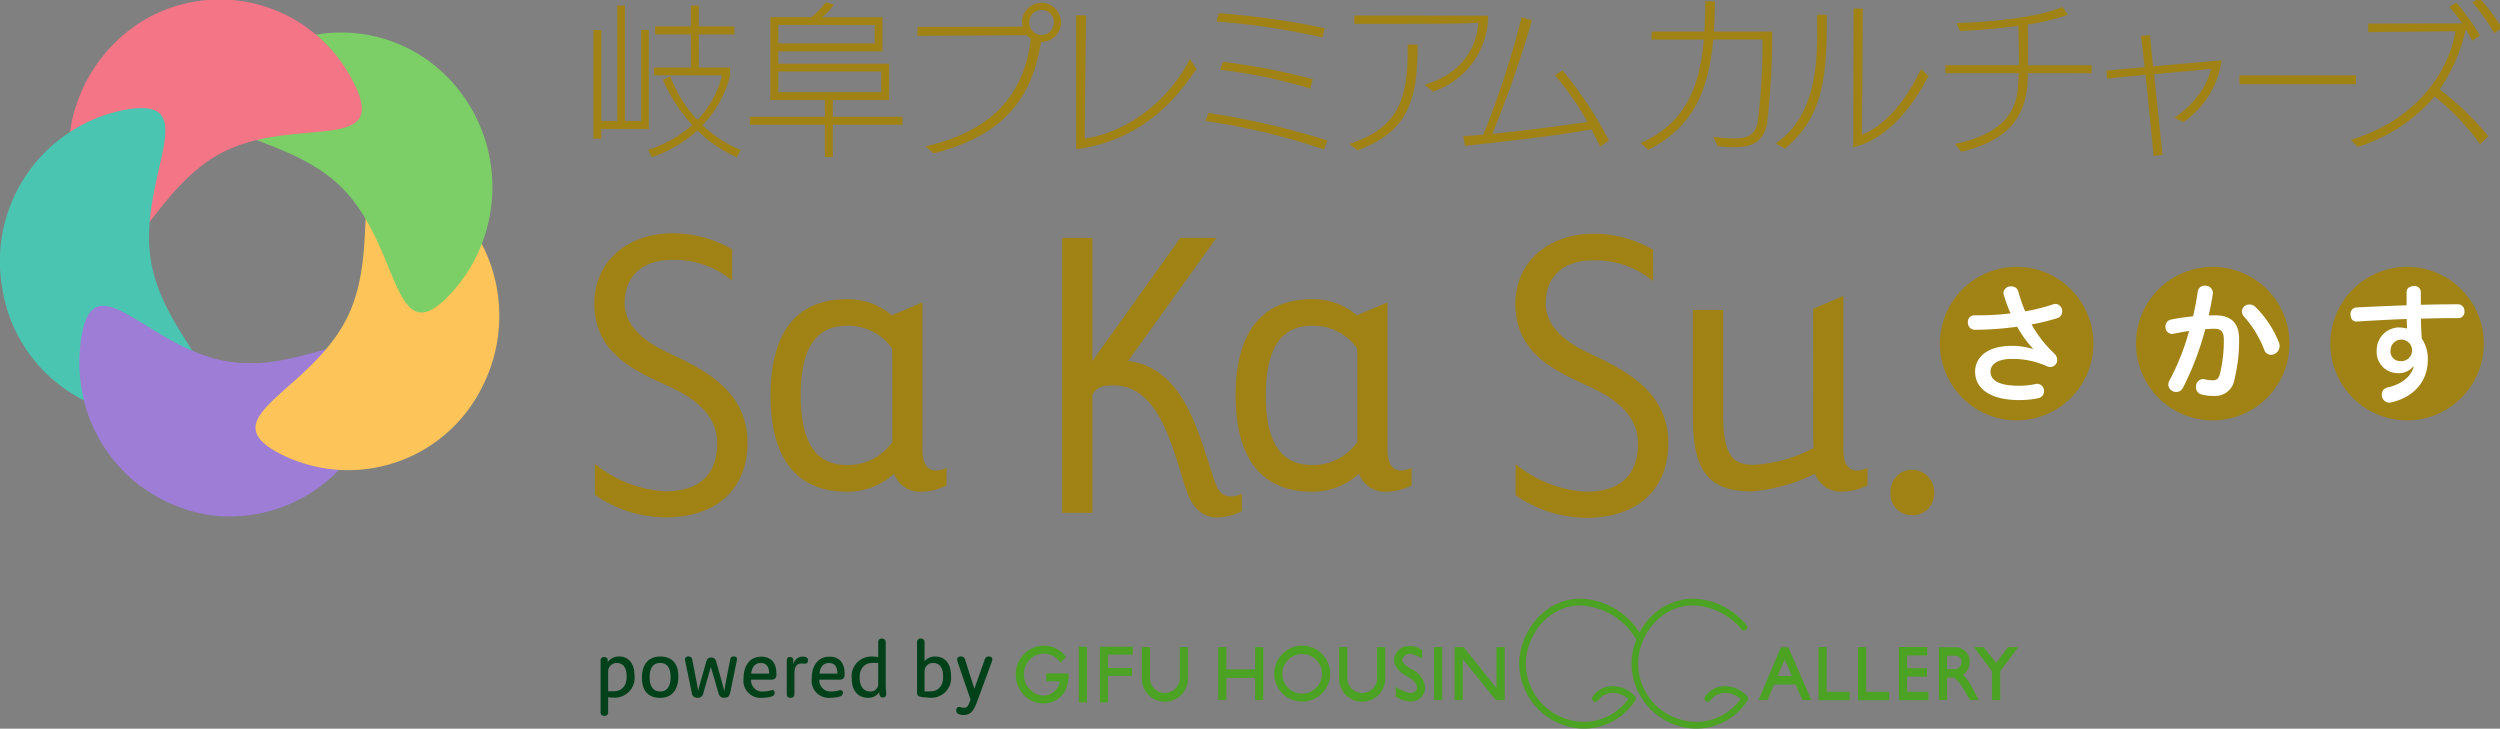 <svg xmlns="http://www.w3.org/2000/svg" width="309" height="90.062" viewBox="0 0 309 90.062"><rect x="0" y="0" width="309" height="90.062" fill="#808080" stroke="none"/><defs><clipPath id="a"><path transform="translate(-.001 .047)" fill="none" d="M0 0h309v64H0z"/></clipPath><clipPath id="b"><path fill="none" d="M0 0h175.229v16.063H0z"/></clipPath></defs><g transform="translate(0 -.047)" clip-path="url(#a)"><path d="M239.775 42.43a9.485 9.485 0 119.485 9.572 9.486 9.486 0 01-9.485-9.572zm24.238 0a9.485 9.485 0 119.485 9.572 9.486 9.486 0 01-9.485-9.572zm24.018 0a9.485 9.485 0 119.485 9.572 9.486 9.486 0 01-9.485-9.572z" fill="#a08314"/><path d="M251.275 43.131a13.215 13.215 0 01-1.948-2.7 40.252 40.252 0 01-5.263.38.874.874 0 01-.835-.912v-.024a.8.8 0 01.736-.857.783.783 0 01.127 0h.593a31.654 31.654 0 003.82-.238 17.965 17.965 0 01-.834-2.283.8.8 0 01-.048-.255.881.881 0 01.962-.791h.013a.83.83 0 01.848.571 19.856 19.856 0 00.865 2.506 23.194 23.194 0 003.473-.871.974.974 0 01.3-.047.88.88 0 01.8.936.819.819 0 01-.565.808 24.049 24.049 0 01-3.221.79 15.072 15.072 0 002.83 3.621 1.087 1.087 0 01.345.761.879.879 0 01-.863.889 1.041 1.041 0 01-.408-.1 10.259 10.259 0 00-4.323-.905c-1.948 0-2.655.79-2.655 1.554 0 1.015.879 1.761 3.536 1.761a9.518 9.518 0 002.075-.223.757.757 0 01.189-.016.868.868 0 01.817.917.853.853 0 01-.706.858 11.148 11.148 0 01-2.326.237c-3.693 0-5.485-1.475-5.485-3.505 0-1.712 1.4-3.2 4.545-3.2a8.826 8.826 0 012.562.38zm20.363-7.06a.84.84 0 01.9-.712.911.911 0 01.972.846v.043a.807.807 0 01-.016.189c-.126.841-.3 1.713-.5 2.6.268-.016.534-.016.79-.016 2.042 0 2.969 1 2.969 2.949a19.628 19.628 0 01-.565 4.917 2.382 2.382 0 01-2.487 2.094 5.441 5.441 0 01-1.572-.175.888.888 0 01-.707-.9.943.943 0 01.85-1.015.972.972 0 01.219.032 3.917 3.917 0 001.022.126c.44 0 .692-.158.865-.778a17.072 17.072 0 00.487-4.235c0-.951-.314-1.349-1.147-1.349-.362 0-.755.017-1.147.048a36.241 36.241 0 01-2.766 7.264.9.9 0 01-.818.494.959.959 0 01-.988-.889 1.13 1.13 0 01.142-.524 29.459 29.459 0 002.435-6.126c-.676.1-1.335.223-1.933.35a.808.808 0 01-.189.016.831.831 0 01-.8-.857v-.046a.855.855 0 01.692-.873 25.742 25.742 0 012.719-.4 37.54 37.54 0 00.582-3.078m5.453 2.47a.912.912 0 01.943-.856 1.021 1.021 0 01.707.285 12.849 12.849 0 012.93 4.431 1 1 0 01.079.412 1.1 1.1 0 01-1.068 1.095.9.9 0 01-.849-.667 13.374 13.374 0 00-2.452-4.028 1.017 1.017 0 01-.3-.667m20.364-2.42c0-.476.455-.714.9-.714a.769.769 0 01.86.665v1.649c1.666-.047 3.254-.064 4.637-.064a.82.82 0 01.754.879v.01a.761.761 0 01-.7.821h-.795c-1.179 0-2.5.032-3.882.064 0 .825.047 1.65.111 2.47a4.509 4.509 0 01.738 2.6c0 2.569-1.572 4.583-4.51 5.282a1.438 1.438 0 01-.251.031.956.956 0 01-.928-.983v-.016a.866.866 0 01.706-.873c1.934-.46 2.908-1.411 3.238-2.569l-.063-.032a2.25 2.25 0 01-1.9.826 2.608 2.608 0 01-2.615-2.6c0-.064 0-.128.006-.192a2.8 2.8 0 012.656-2.854 4.729 4.729 0 011.1.127c-.032-.381-.032-.778-.046-1.174-2.105.079-4.274.191-6.191.317h-.047c-.47 0-.707-.429-.707-.872a.79.79 0 01.7-.871h.008c1.933-.1 4.1-.191 6.224-.271zm-.866 8.548a1.332 1.332 0 10-1.1-1.53 1.314 1.314 0 00-.018.2 1.185 1.185 0 001.027 1.325c.03 0 .058.006.088.008" fill="#fff"/><path d="M74.326 15.998v1.2h-.981V3.753h.981v11.25h1.964V.739h.962v14.264h1.985V3.753h.961v12.245zm16.764 3.481a15.673 15.673 0 01-4.892-3.318 15.5 15.5 0 01-5.651 3.315l-.421-.931a14.544 14.544 0 005.434-3.055 19.47 19.47 0 01-3.63-5.607l.922-.384a16.149 16.149 0 003.348 5.363 11.875 11.875 0 003.041-5.5h-8.419V8.39h4.568V4.299h-4.421v-.988h4.421V.742h.979v2.569h4.394v.988h-4.389V8.39h3.87v.968a13.483 13.483 0 01-3.41 6.151 14.873 14.873 0 004.712 3.076zm11.848-4.016v3.987h-.983v-3.987h-9.283v-.988h9.283v-2.062H95.22V2.174h5.035a9.081 9.081 0 001.8-1.841l1 .264a6.362 6.362 0 01-1.444 1.581h7.461v4.224H96.199v1.519h13.7v4.492h-6.962v2.063h8.606v.988zm5.178-12.322H96.199v2.27h11.916zm.8 5.747H96.198v2.549h12.719zm5.488 9.248c8.581-2 12.189-6.656 13.011-13.294a2.757 2.757 0 01-.5-.445c-4.911.04-13.513.08-13.513.08V3.365l12.992-.021a1.72 1.72 0 01-.081-.566 2.417 2.417 0 112.447 2.447h-.1c-1.143 7.589-5.314 11.757-13.273 13.781zm14.32-16.856a1.492 1.492 0 00-1.5 1.479v.019a1.515 1.515 0 103.028.077v-.077a1.494 1.494 0 00-1.492-1.5h-.032m19.161 7.29c-2.305 3.359-6.375 8.741-14.875 9.935V1.932l1.243.02c-.06 1.861-.161 12.262-.182 15.237 6.276-1.012 10.886-5.645 12.992-9.854zm15.766 9.956a82.724 82.724 0 00-14.676-3.52l.4-.988a95.4 95.4 0 0114.7 3.4zm-.2-13.857a92.534 92.534 0 00-13.093-1.962l.3-1.032a100.338 100.338 0 0113.072 1.862zm-1.5 6.33a65.016 65.016 0 00-11.165-2.328l.38-.988a85.97 85.97 0 0111.066 2.145zm4.809 6.839c6.718-2.145 7.238-6.414 7.238-12.283h1.222c0 6.718-1.087 10.745-7.418 13.071zm9.325-7.33c3.468-.971 6.336-3.481 6.636-7.649-1.543.1-2.205.142-15.337.142V1.968l16.539.021a9.89 9.89 0 01-6.856 9.386zm21.702 7.675a64.771 64.771 0 00-1.087-2.145c-5.112.931-12.07 1.639-15.638 2.044l-.2-1.214c.763-.041 1.564-.08 2.47-.182a109.832 109.832 0 004.732-14.509l1.284.366a137.274 137.274 0 01-4.9 14.061 327.47 327.47 0 0011.768-1.477 38 38 0 00-4.029-5.788l.942-.587a49.227 49.227 0 015.73 8.66zm13.987-1.213a21.949 21.949 0 002.546.182c1.186 0 2.546-.1 2.926-1.962a80.1 80.1 0 00.6-10.253h-6.094c-.562 6.231-2.406 10.777-8.039 13.635l-.923-.85c5.474-2.408 7.3-6.853 7.8-12.781h-6.475l.041-.988h6.5c.081-1.154.122-2.388.122-3.764l1.186.041c-.02 1.315-.06 2.569-.12 3.723h7.2a94.142 94.142 0 01-.662 11.486c-.581 2.631-2.546 2.793-4.07 2.793-.8 0-1.6-.06-2.025-.1zm7.7.808c4.491-3.056 5.133-8.681 5.133-13.635 0-.849-.02-1.5-.02-2.287l1.2.02v1.494c0 7.325-1 11.575-5.172 15.055zm9.623-16.681l1.142.021c-.021 1.943-.06 12.309-.12 15.567 3.448-1.315 5.954-5.2 7.318-8.115l.922.87c-1.724 3.4-4.911 7.771-9.3 8.822zm21.536 8v.242c0 5.262-2.569 8.115-8.22 9.471l-.762-.971c8.019-1.7 7.738-6.027 7.858-8.741h-9.057v-.988h9.082c0-1.558-.021-3.725-.08-4.858-2.406.324-4.91.526-7.213.627l-.4-.988c5.273-.161 10.345-.808 13.072-1.983l.682.971a26.86 26.86 0 01-4.972 1.195c.04.829.04 2.227.04 3.057 0 .692 0 1.356-.02 1.983h7.878V9.1zm15.559 10.239l-1-10.036-4.772.466-.062-.992 4.713-.426-.443-3.864 1.1-.1.38 3.865 8.48-.748a11.114 11.114 0 01-4.732 7.647l-1.087-.566c2.687-1.741 4.271-4.472 4.471-6.01l-7 .648 1.043 9.955zm10.609-9.976h14.398v1.093h-14.398zm29.735 8.519a29.943 29.943 0 00-5.614-5.908 20.626 20.626 0 01-9.5 6.232l-.862-.87c7.838-2.347 12.029-8.134 12.931-13.415l-10.787.1V2.964l11.609-.021a15.517 15.517 0 00-1.581-2.044l.881-.525a32.536 32.536 0 012.928 4.067l-.981.627c-.281-.5-.541-.971-.8-1.4a20.88 20.88 0 01-3.228 7.426 35.489 35.489 0 016.016 5.788zm1.745-13.74a25.382 25.382 0 00-2.706-3.8l.9-.506a24.251 24.251 0 012.766 3.682z" fill="#a08314"/><path d="M28.495 44.796c10.217 1.454 19.922-7.817 18.5 2.633A18.754 18.754 0 0126.08 63.737l-.159-.021a19.036 19.036 0 01-15.926-21.55c1.422-10.449 8.283 1.179 18.5 2.633" fill="#9d7dd5"/><path d="M43.022 39.072c4.509-9.485-1.113-21.794 8.165-17.182a19.3 19.3 0 018.634 25.532 18.494 18.494 0 01-24.545 9.03 20.215 20.215 0 01-.42-.2c-9.277-4.612 3.656-7.693 8.165-17.182" fill="#fdc559"/><path d="M42.186 23.176c-7.43-7.323-20.61-5.657-13.455-13.257a18.387 18.387 0 0125.987-.916c.143.134.285.27.424.408a19.411 19.411 0 01.494 27.012c-7.155 7.6-6.027-5.933-13.455-13.252" fill="#7cce67"/><path d="M27.145 19.073c-9.1 4.966-11.625 18.3-16.48 8.991a19.323 19.323 0 017.687-25.848 18.476 18.476 0 0125.047 7.441c.076.141.15.283.223.426 4.856 9.309-7.378 4.025-16.48 8.991" fill="#f37586"/><path d="M18.68 32.434c1.805 10.391 13.428 16.963 3.268 18.809A18.718 18.718 0 01.328 35.971l-.033-.195a19.069 19.069 0 0115.117-22.151c10.157-1.847 1.463 8.421 3.268 18.809" fill="#4ac5b1"/><path d="M28.495 44.796c-10.217-1.454-17.08-13.082-18.5-2.633a19.3 19.3 0 007.41 18.011l14.363-15.248a17.091 17.091 0 01-3.272-.129" fill="#9d7dd5"/><path d="M73.525 57.367a14.953 14.953 0 008.7 3.4c4.574 0 6.416-2.379 6.416-5.947 0-3.511-2.8-5.552-5.972-7.023-4.192-1.926-9.21-4.022-9.21-10.253 0-5.1 4-8.666 9.718-8.666a14.633 14.633 0 017.311 1.982v3.853a11.283 11.283 0 00-7.305-2.549c-4.192 0-5.972 2.378-5.972 5.324 0 2.888 2.477 4.814 5.526 6.23 4.383 2.038 9.655 4.7 9.655 11.044 0 5.664-3.748 9.233-10.164 9.233a15.577 15.577 0 01-8.7-2.775zm42.166.838c-1.118 0-1.68-.906-1.68-2.6V37.421l-3.793 1.6a8.2 8.2 0 00-5.533-1.993c-6.339 0-9.445 4.248-9.445 11.9s3.106 11.895 9.445 11.895a8.374 8.374 0 005.81-2.234 3.4 3.4 0 003.39 2.234 6.819 6.819 0 003.107-.79v-2.168a2.8 2.8 0 01-1.305.34m-11-.68c-4.039 0-5.717-3.115-5.717-8.609s1.68-8.61 5.717-8.61a6.621 6.621 0 015.551 2.779l.045.676V54.07l.017.575a6.607 6.607 0 01-5.613 2.879m68.488.681c-1.118 0-1.68-.906-1.68-2.6V37.421l-3.793 1.6a8.2 8.2 0 00-5.533-1.993c-6.339 0-9.445 4.248-9.445 11.9s3.106 11.895 9.445 11.895a8.374 8.374 0 005.809-2.234 3.4 3.4 0 003.39 2.234 6.819 6.819 0 003.107-.79v-2.168a2.8 2.8 0 01-1.305.34m-11-.68c-4.039 0-5.717-3.115-5.717-8.609s1.68-8.61 5.717-8.61a6.617 6.617 0 015.55 2.779l.045.676V54.07l.017.575a6.607 6.607 0 01-5.613 2.879m-9.982 3.876c-1.186 0-1.68-.566-2.3-2.605-1.927-5.947-3.791-13.206-10.316-14.112l-.14-.017 10.922-15.215h-4.466l-10.87 15.217V29.455h-3.73v33.983h3.729v-14.57a1.9 1.9 0 011.4-1.087v-.013a10.248 10.248 0 011.23-.082c5.78 0 7.333 8.051 9.011 13.035.494 1.472 1.615 3.285 3.729 3.285a6.819 6.819 0 003.107-.79V61.06a2.815 2.815 0 01-1.305.34m35.15-3.993a14.96 14.96 0 008.694 3.413c4.574.007 6.422-2.371 6.422-5.938 0-3.511-2.787-5.555-5.96-7.033-4.189-1.932-9.205-4.036-9.194-10.266.008-5.1 4.015-8.66 9.731-8.65a14.618 14.618 0 017.3 1.994l-.006 3.853a11.282 11.282 0 00-7.3-2.56c-4.192-.007-5.974 2.371-5.978 5.315 0 2.889 2.47 4.819 5.517 6.24 4.38 2.045 9.648 4.716 9.638 11.06-.009 5.664-3.761 9.226-10.176 9.216a15.588 15.588 0 01-8.695-2.789zm42.182.798c-1.118 0-1.68-.906-1.68-2.605V36.618l-3.736 1.607.008 5.533V54.07l.04 1.347-.073.042a18.017 18.017 0 01-7.311 2.039c-2.361 0-3.79-.85-3.79-6.173V38.352h-3.731v12.973c0 5.777 1.057 9.459 7.212 9.459a21.4 21.4 0 007.877-2.185 3.4 3.4 0 003.384 2.213 6.831 6.831 0 003.107-.79v-2.157a2.815 2.815 0 01-1.305.34m6.805 5.521a2.607 2.607 0 01-2.661-2.552 2.5 2.5 0 01.007-.258 2.654 2.654 0 012.495-2.8h.159a2.724 2.724 0 012.742 2.708v.1a2.674 2.674 0 01-2.535 2.807h-.206" fill="#a08314"/></g><g transform="translate(74.232 73.999)" clip-path="url(#b)"><path d="M.935 14.053a.425.425 0 01-.467.43.421.421 0 01-.468-.43V7.631a.4.4 0 01.442-.42c.3 0 .441.161.441.4v.242A1.632 1.632 0 012.3 7.138c1.039 0 1.888.742 1.888 2.335a2.447 2.447 0 01-2.603 2.752 3.584 3.584 0 01-.65-.054zm.65-2.612c.892 0 1.637-.5 1.637-1.815 0-1.342-.615-1.682-1.256-1.682A1.045 1.045 0 00.935 9.035v2.406zm8.022-1.816c0 1.735-.875 2.629-2.244 2.629s-2.252-.751-2.252-2.477.875-2.63 2.252-2.63 2.244.752 2.244 2.478m-3.543.071c0 1.315.589 1.771 1.3 1.771s1.291-.456 1.291-1.771-.58-1.753-1.291-1.753-1.3.43-1.3 1.753m6.992-1.887c.121-.411.3-.537.624-.537s.5.144.615.519l.736 2.629a9.638 9.638 0 01.251 1.047c.035-.268.07-.51.174-1.055l.571-2.935c.044-.259.208-.34.451-.34.2 0 .381.09.381.34a1.233 1.233 0 01-.017.161l-.823 3.981c-.087.412-.269.627-.728.627-.442 0-.606-.207-.719-.581l-.944-3.23-.928 3.238a.668.668 0 01-.736.573.638.638 0 01-.685-.581l-.831-4.017a.692.692 0 01-.018-.144c0-.267.208-.367.425-.367a.448.448 0 01.476.393l.572 2.952c.087.439.121.679.147.894.061-.205.13-.482.243-.894zm5.544 2.202a1.382 1.382 0 001.585 1.449 2.434 2.434 0 00.8-.117 1.111 1.111 0 01.234-.044.291.291 0 01.295.322.45.45 0 01-.347.456 3.845 3.845 0 01-1.178.169 2.114 2.114 0 01-2.321-2.362c0-1.708.848-2.719 2.182-2.719 1.283 0 1.88.823 1.88 2.076v.152c0 .411-.19.618-.675.618zm2.235-.752c-.017-1.02-.45-1.306-1.057-1.306-.572 0-1.057.34-1.161 1.306zm2.176-1.672a.36.36 0 01.4-.376.364.364 0 01.408.376v.474h.026a1.15 1.15 0 011.169-.9c.329 0 .624.1.624.447a.383.383 0 01-.39.43c-.121 0-.269-.027-.407-.027-.572 0-.884.349-.884 1.2v2.615a.418.418 0 01-.476.42.411.411 0 01-.468-.42zm4.027 2.424a1.382 1.382 0 001.585 1.449 2.434 2.434 0 00.8-.117 1.111 1.111 0 01.234-.044.291.291 0 01.295.322.45.45 0 01-.347.456 3.845 3.845 0 01-1.178.169 2.114 2.114 0 01-2.328-2.361c0-1.708.848-2.719 2.182-2.719 1.283 0 1.88.823 1.88 2.076v.152c0 .411-.19.618-.675.618zm2.235-.752c-.017-1.02-.45-1.306-1.057-1.306-.572 0-1.057.34-1.161 1.306zm5.042-3.928a.414.414 0 01.459-.4.427.427 0 01.468.43v4.956c0 1.029.061 1.128.061 1.45a.385.385 0 01-.408.438c-.233 0-.389-.107-.433-.411l-.026-.233a1.555 1.555 0 01-1.429.681c-1.057 0-1.958-.742-1.958-2.344a2.426 2.426 0 012.564-2.746 3.062 3.062 0 01.7.071zm-.667 2.6c-.884 0-1.629.518-1.629 1.815s.676 1.718 1.274 1.718a.922.922 0 001.022-.922V7.934zm6.394-.202a1.667 1.667 0 011.326-.581c1.108 0 1.94.787 1.94 2.335a2.428 2.428 0 01-2.521 2.755 6.934 6.934 0 01-1.273-.126c-.295-.062-.4-.232-.4-.536V5.331a.41.41 0 01.46-.4.415.415 0 01.467.421zm.676 3.73c.892 0 1.62-.537 1.62-1.834 0-1.378-.676-1.681-1.23-1.681a1.015 1.015 0 00-1.066 1.046v2.465zm6.766-3.953a.489.489 0 01.5-.367c.278 0 .434.143.434.357a1.023 1.023 0 01-.035.215l-1.843 5.014c-.459 1.226-.832 1.654-1.759 1.654a1.345 1.345 0 01-.433-.089.471.471 0 01-.39-.5.378.378 0 01.373-.412c.164 0 .268.107.563.107.338 0 .511-.107.78-.867l.052-.144-1.612-4.7a1.012 1.012 0 01-.043-.251c0-.268.208-.384.459-.384a.513.513 0 01.537.43l1.132 3.568z" fill="#004119"/><path fill="#4ca223" d="M103.022 5.984h1.013v6.542h-1.013zm-22.124.005v2.75h-3.547v-2.75h-1.012v6.542h1.012V9.789h3.547v2.742h1.013V5.989zm2.36 3.301a3.46 3.46 0 103.46-3.487 3.478 3.478 0 00-3.46 3.487m1.013 0a2.447 2.447 0 112.447 2.442 2.446 2.446 0 01-2.447-2.442m11.7-3.301v4a1.846 1.846 0 01-3.674 0v-4h-1.014v4a2.852 2.852 0 005.7 0v-4zm-24.383 0v4a1.846 1.846 0 01-3.674 0v-4h-1.015v4a2.852 2.852 0 005.7 0v-4zm26.482 1.57c0 .749.545 1.434 1.617 2.04.8.45 1.207.919 1.207 1.392 0 .576-.569.664-.906.664a5.16 5.16 0 01-1.7-.754v1.193a3.43 3.43 0 001.7.606 1.725 1.725 0 001.918-1.709 2.779 2.779 0 00-1.734-2.31c-.693-.391-1.09-.8-1.09-1.122s.468-.753.995-.753a3.5 3.5 0 011.456.616V6.355a2.362 2.362 0 00-1.515-.5 1.83 1.83 0 00-1.948 1.7m7.483-1.566v6.542h1.013V7.452c1.227 1.549 4.07 5.074 4.07 5.074h1.108V5.989h-1.015v5.076c-1.231-1.556-4.04-5.076-4.04-5.076zm42.986 6.537h1.107l-2.832-6.517h-.927l-2.763 6.513h1.107l.816-1.922h2.657c.459 1.053.835 1.922.835 1.922m-3.048-2.969c.327-.771.651-1.531.868-2.046l.89 2.046zm5.044-3.564v6.563h3.849v-1.05h-2.838V5.989zm4.882 0v6.563h3.851v-1.05h-2.837V5.989zm6.062 5.512v-1.87h2.465V8.588h-2.465v-1.57h2.495V5.973h-3.508v6.574h3.656v-1.046zm7.841-.904a7.771 7.771 0 00-.9-1.2 1.854 1.854 0 00.8-1.532 1.744 1.744 0 00-1.743-1.859h-2.065v6.523h1.012V9.754h.881a5.763 5.763 0 011.153 1.394l.788 1.383h1.108zm-2.9-3.547h1.053a.717.717 0 01.729.812.839.839 0 01-.7.818l-.024-.009-.006.018a1.071 1.071 0 01-.2.02h-.848zm8.809-1.061h-1.274s-.94 1.261-1.457 1.951c-.537-.682-1.552-1.951-1.552-1.951h-1.2l2.241 2.961v3.581h1.01V8.946zm-33.49 6.071a3.789 3.789 0 00-2.728-1.249 3 3 0 00-2.515 1.3.424.424 0 00.125.574.4.4 0 00.559-.125 2.187 2.187 0 011.831-.911 2.93 2.93 0 011.892.746 6.735 6.735 0 01-5.632 2.83 7.274 7.274 0 01-7.037-7.126c0-3.509 2.729-7.266 6.79-7.266a8.046 8.046 0 015.99 2.962.4.4 0 00.574.04.431.431 0 00.039-.591 8.859 8.859 0 00-6.6-3.25 7.5 7.5 0 00-6.606 4.2 8.965 8.965 0 00-7.278-4.195c-4.545 0-7.6 4.191-7.6 8.1a8.119 8.119 0 007.846 7.959 7.541 7.541 0 006.513-3.518.428.428 0 00-.044-.483 3.791 3.791 0 00-2.727-1.249 3 3 0 00-2.517 1.3.426.426 0 00.125.574.4.4 0 00.559-.125 2.192 2.192 0 011.833-.911 2.934 2.934 0 011.89.746 6.735 6.735 0 01-5.632 2.83 7.272 7.272 0 01-7.032-7.123c0-3.509 2.725-7.266 6.786-7.266a8.418 8.418 0 016.876 4.23 8.3 8.3 0 00-.595 3.036 8.122 8.122 0 007.848 7.959 7.543 7.543 0 006.514-3.518.43.43 0 00-.046-.483M55.088 9.233h2.753v.227a4.832 4.832 0 01-.177 1.372 2.934 2.934 0 01-.582 1.034 2.979 2.979 0 01-2.361 1.078 3.193 3.193 0 01-2.394-1.042 3.516 3.516 0 01-1-2.513 3.5 3.5 0 011.014-2.539 3.418 3.418 0 013.926-.718 4.234 4.234 0 011.273 1.069l-.716.708a2.413 2.413 0 00-2-1.127 2.349 2.349 0 00-1.773.753 2.556 2.556 0 00-.717 1.854 2.477 2.477 0 00.8 1.894 2.341 2.341 0 001.618.691 1.97 1.97 0 001.333-.517 1.854 1.854 0 00.66-1.247h-1.657zm4.018-3.297h1.005v6.879h-1.005zm6.666.975h-3.055v1.654h2.973v.976h-2.973v3.274h-1v-6.88h4.06z"/></g></svg>